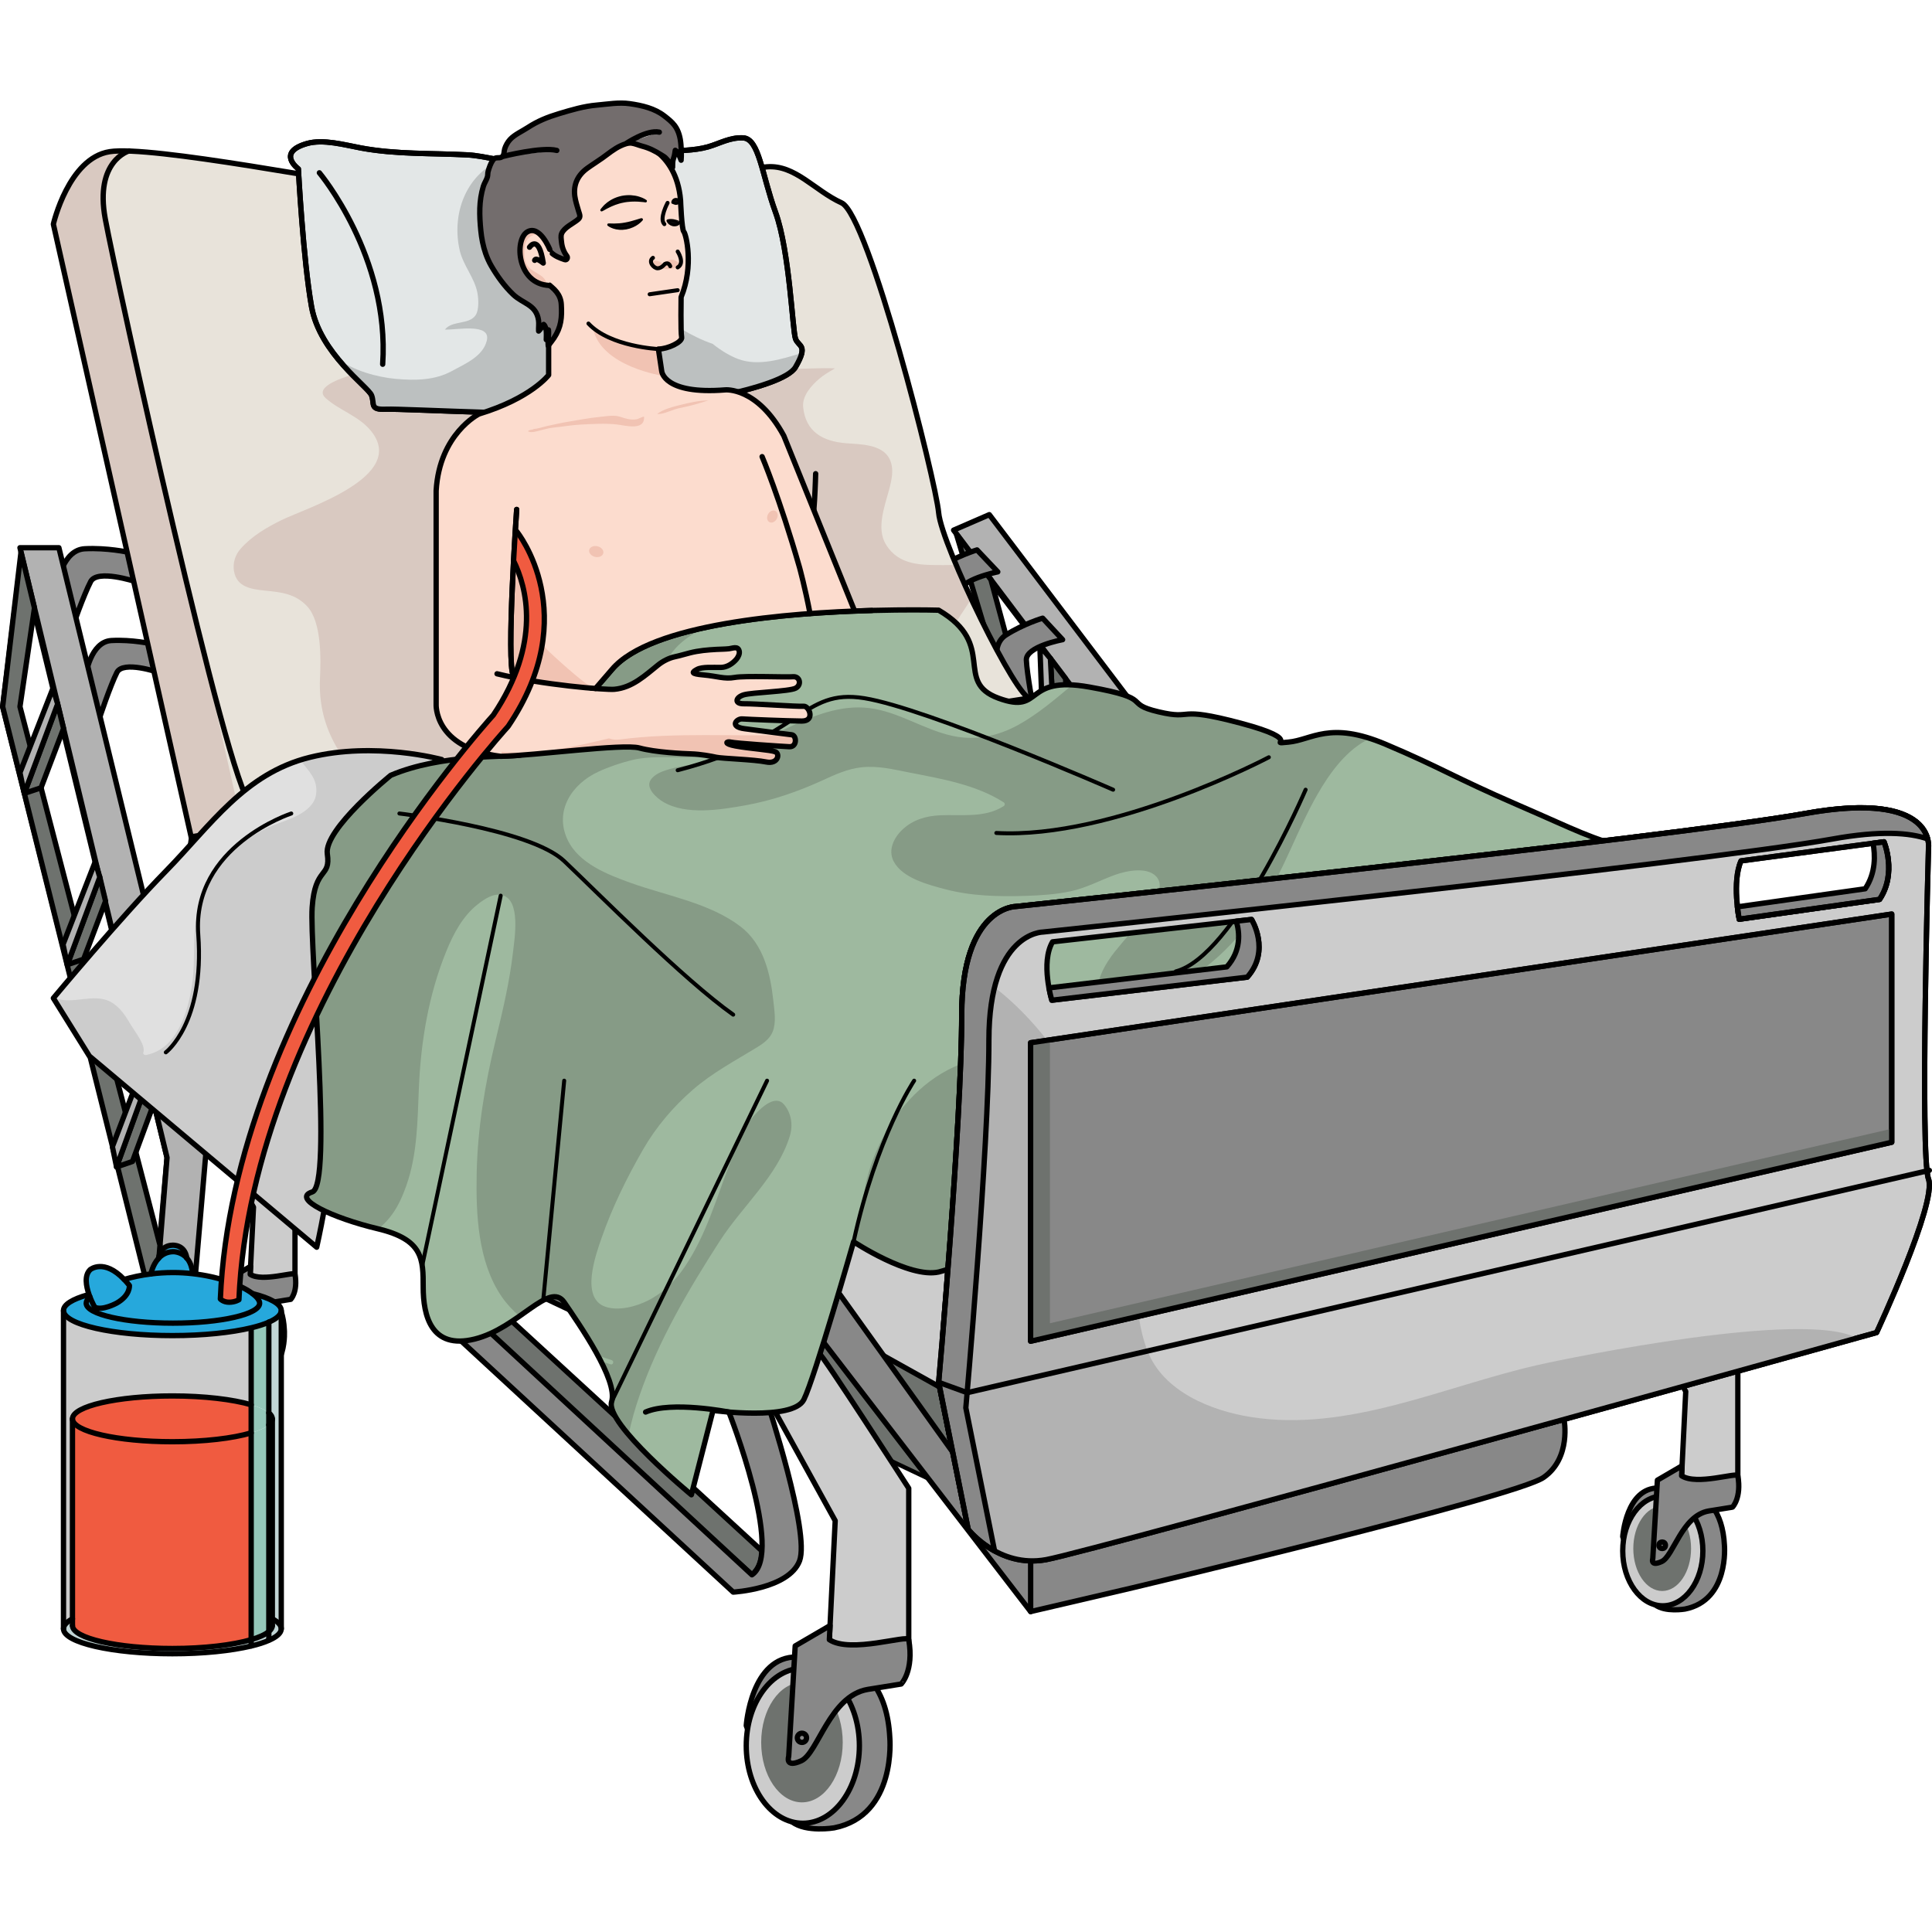 <?xml version="1.0" encoding="utf-8"?>
<!-- Created by: Science Figures, www.sciencefigures.org, Generator: Science Figures Editor -->
<!DOCTYPE svg PUBLIC "-//W3C//DTD SVG 1.1//EN" "http://www.w3.org/Graphics/SVG/1.1/DTD/svg11.dtd">
<svg version="1.1" id="Layer_1" xmlns="http://www.w3.org/2000/svg" xmlns:xlink="http://www.w3.org/1999/xlink" 
	 width="800px" height="800px" viewBox="0 0 363.49 325.693" enable-background="new 0 0 363.49 325.693"
	 xml:space="preserve">
<g>
	<polygon fill="#CCCCCC" stroke="#000000" stroke-linecap="round" stroke-linejoin="round" stroke-miterlimit="10" points="
		180.471,244.686 32.432,164.505 36.051,138.55 183.178,206.789 	"/>
	<g>
		<g>
			<g>
				<path fill="none" stroke="#000000" stroke-linecap="round" stroke-linejoin="round" stroke-miterlimit="10" d="M255.541,192.928
					c0,0-3.004-8.426,2.498-10.67c0,0,9.406-6.5,14.984,4.777c0,0,4.781,8.756-1.951,13.414c0,0-3.025,1.979-5.242,1.439
					S255.541,192.928,255.541,192.928z"/>
				
					<ellipse transform="matrix(-0.917 0.398 -0.398 -0.917 581.27 264.051)" fill="none" stroke="#000000" stroke-linecap="round" stroke-linejoin="round" stroke-miterlimit="10" cx="263.208" cy="192.402" rx="7.243" ry="9.925"/>
				
					<ellipse transform="matrix(-0.917 0.398 -0.398 -0.917 580.608 263.517)" fill="none" stroke="#000000" stroke-linecap="round" stroke-linejoin="round" stroke-miterlimit="10" cx="262.938" cy="192.056" rx="5.221" ry="7.675"/>
				<path fill="none" stroke="#000000" stroke-linecap="round" stroke-linejoin="round" stroke-miterlimit="10" d="M242.959,154.614
					l12.578,9.709l5.967,15.827c0,0,7.436,0.092,9.398-4.082l-8.383-19.306c0,0-17.303-11.553-17.268-11.188
					C245.289,145.938,240.105,148.53,242.959,154.614z"/>
				<path fill="none" stroke="#000000" stroke-linecap="round" stroke-linejoin="round" stroke-miterlimit="10" d="M270.24,174.543
					c-0.379-0.578-6.119,4.621-9.324,4.049l-0.639-1.691l-3.055,4.168l4.875,13.314c0,0,0.127,1.605,1.695-0.133
					c1.57-1.738,0.043-9.076,4.158-11.768l3.66-2.344C271.611,180.139,272.475,177.951,270.24,174.543z"/>
			</g>
			<polygon fill="none" stroke="#000000" stroke-linecap="round" stroke-linejoin="round" stroke-miterlimit="10" points="
				259.453,201.938 250.494,175.08 180.328,82.445 188.338,109.577 			"/>
			<polygon fill="#B2B2B2" stroke="#000000" stroke-linecap="round" stroke-linejoin="round" stroke-miterlimit="10" points="
				179.412,80.846 186.131,77.929 256.76,171.083 266.754,200.848 260.518,204.391 250.494,175.08 			"/>
			<polygon fill="#6E726E" stroke="#000000" stroke-linecap="round" stroke-linejoin="round" stroke-miterlimit="10" points="
				186.436,90.159 191.324,108.28 255.842,190.717 260.068,203.076 188.338,109.577 179.918,81.516 			"/>
			<polygon fill="#6E726E" stroke="#000000" stroke-linecap="round" stroke-linejoin="round" stroke-miterlimit="10" points="
				200.48,108.777 201.041,120.696 198.572,122.915 197.623,104.989 			"/>
			<polyline fill="#B2B2B2" stroke="#000000" stroke-linecap="round" stroke-linejoin="round" stroke-miterlimit="10" points="
				197.623,104.989 195.639,102.636 196.268,119.664 198.572,122.915 197.641,105.3 			"/>
			<polygon fill="#6E726E" stroke="#000000" stroke-linecap="round" stroke-linejoin="round" stroke-miterlimit="10" points="
				220.668,135.423 221.232,147.091 218.826,149.259 217.873,131.71 			"/>
			<polyline fill="#B2B2B2" stroke="#000000" stroke-linecap="round" stroke-linejoin="round" stroke-miterlimit="10" points="
				217.873,131.71 215.934,129.405 216.572,146.073 218.826,149.259 217.889,132.015 			"/>
			<polygon fill="#6E726E" stroke="#000000" stroke-linecap="round" stroke-linejoin="round" stroke-miterlimit="10" points="
				244.166,166.731 244.818,178.336 242.48,180.471 241.4,163.017 			"/>
			<polyline fill="#B2B2B2" stroke="#000000" stroke-linecap="round" stroke-linejoin="round" stroke-miterlimit="10" points="
				241.4,163.017 239.482,160.708 240.25,177.283 242.48,180.471 241.42,163.319 			"/>
		</g>
		<g>
			<path fill="#888888" stroke="#000000" stroke-linecap="round" stroke-linejoin="round" stroke-miterlimit="10" d="
				M199.92,101.451c0,0-6.928,1.273-6.82,3.834c0.111,2.563,1.305,9.111,1.486,9.585c0.18,0.475-6.326-6.199-6.326-6.199
				s-2.342-5.979,0.994-8.099c3.334-2.119,6.912-3.165,6.912-3.165L199.92,101.451z"/>
			<path fill="#888888" stroke="#000000" stroke-linecap="round" stroke-linejoin="round" stroke-miterlimit="10" d="
				M187.725,88.692c0,0-7.373,1.448-7.303,4.106c0.07,2.659,1.217,9.436,1.398,9.925s-6.596-6.321-6.596-6.321
				s-2.373-6.166,1.201-8.427c3.576-2.262,7.391-3.413,7.391-3.413L187.725,88.692z"/>
		</g>
	</g>
	<path fill="#E8E3DA" d="M193.877,112.463c-2.313,0.76-16.732-28.766-17.275-34.869s-13.193-56.018-18.262-58.324
		c-5.068-2.306-8.73-7.189-14.02-6.782c-5.291,0.407-49.201,7.407-64.885,5.128S28.35,8.419,20.619,9.64
		c-7.732,1.221-10.58,13.631-10.58,13.631L35.961,138.55C35.961,138.55,196.236,111.688,193.877,112.463z"/>
	<g>
		<path fill="#888888" stroke="#000000" stroke-linecap="round" stroke-linejoin="round" stroke-miterlimit="10" d="M29.822,107.609
			c0,0-6.664-2.287-7.824,0c-1.158,2.286-3.328,8.58-3.402,9.082c-0.076,0.502-2.477-8.505-2.477-8.505s0.891-6.359,4.836-6.572
			c3.945-0.212,7.576,0.63,7.576,0.63L29.822,107.609z"/>
		<path fill="#888888" stroke="#000000" stroke-linecap="round" stroke-linejoin="round" stroke-miterlimit="10" d="M25.445,90.51
			c0,0-7.137-2.352-8.379,0c-1.242,2.351-3.564,8.82-3.645,9.336c-0.082,0.517-2.65-8.743-2.65-8.743s0.953-6.537,5.178-6.756
			c4.225-0.218,8.113,0.647,8.113,0.647L25.445,90.51z"/>
	</g>
	<path fill="#6E726E" stroke="#000000" stroke-linecap="round" stroke-linejoin="round" stroke-miterlimit="10" d="M180.854,262.331
		c-0.012-0.061-80.48-37.995-80.48-37.995l1.832-23.855l74.572,41.566L180.854,262.331z"/>
	<g>
		<path fill="#D9C9C1" d="M193.877,112.463c-0.035,0.012-0.08-0.005-0.119-0.007C193.891,112.443,193.936,112.445,193.877,112.463z"
			/>
		<path fill="#D9C9C1" d="M10.039,23.271c0,0,2.848-12.411,10.58-13.631c0.596-0.094,1.377-0.135,2.283-0.138
			c-2.777,3.953-3.91,8.887-3.91,8.887l25.92,115.276c0,0,109.447-18.341,146.123-24.274c1.23,1.892,2.201,3.042,2.723,3.065
			c-5.285,0.532-157.797,26.093-157.797,26.093L10.039,23.271z"/>
	</g>
	<path fill="#E8E3DA" d="M178.676,114.71c0.379-6.716,2.488-11.597,5.916-17.073c3.842,7.799,7.877,14.762,9.166,14.819
		c-0.939,0.095-6.529,0.979-15.086,2.371C178.674,114.789,178.672,114.75,178.676,114.71z"/>
	<path fill="#D9C9C1" d="M60.204,108.706c0.17-3.567,0.327-10.625-2.431-13.548c-2.213-2.346-4.801-2.625-7.895-2.937
		c-2.529-0.256-5.328-0.617-5.848-3.642c-0.262-1.534,0.203-3.057,1.236-4.229c2.096-2.38,4.877-4.006,7.697-5.395
		c4.637-2.283,23.908-8.223,16.789-16.836c-2.289-2.77-5.834-3.769-8.455-6.089c-3.311-2.929,8.316-5.332,10.072-5.7
		c3.889-0.817,16.104-2.011,15.637-8.291c-0.316-4.251-3.973-6.576-6.033-9.981c-1.248-2.063-3.258-5.194-2.381-7.753
		c0.799-2.335,2.561-4.197,4.066-6.1c0.166-0.208,0.256-0.431,0.297-0.653c9.891,0.449,25.506-1.106,38.482-2.68
		c0.047,0.656,0.488,1.285,1.336,1.298c1.898,0.03,6.857-0.344,6.539,2.691c-0.215,2.056-1.033,4.006-1.395,6.036
		c-0.82,4.596-0.498,9.344,3.43,12.38c4.529,3.501,2.672,9.451,8.609,11.865c5.477,2.225,11.398,1.022,17.154,1.264
		c-0.096,0.052-0.191,0.104-0.271,0.152c-0.928,0.544-1.873,1.095-2.693,1.798c-1.469,1.261-3.252,3.198-3.039,5.337
		c0.463,4.63,3.676,6.437,8.023,6.794c2.625,0.215,6.863,0.14,8.242,2.98c0.91,1.876,0.375,4.01-0.139,5.923
		c-0.811,3.024-2.379,7.166-0.557,10.143c2.453,4.004,6.695,3.874,10.873,3.888c0.391,0.001,1.037-0.021,1.779-0.021
		c0.932,2.189,1.984,4.527,3.092,6.865c-0.553,0.874-1.135,1.729-1.697,2.582c-3.775,5.729-5.068,11.753-5.379,17.959
		c-24.934,4.067-70.834,11.716-103.303,17.139C64.843,125.235,59.737,118.626,60.204,108.706z"/>
	<path fill="none" stroke="#000000" stroke-linecap="round" stroke-linejoin="round" stroke-miterlimit="10" d="M24.281,9.497
		c0,0-6.51,1.819-4.477,12.782c2.035,10.962,22.975,106.723,27.357,110.113"/>
	<path fill="#888888" stroke="#000000" stroke-linecap="round" stroke-linejoin="round" stroke-miterlimit="10" d="M294.262,248.15
		c0,0,1.428,7.265-3.861,10.927s-77.313,20.752-77.313,20.752l-19.186,4.477v-9.531L294.262,248.15z"/>
	<polygon fill="#888888" stroke="#000000" stroke-linecap="round" stroke-linejoin="round" stroke-miterlimit="10" points="
		193.902,284.306 154.787,233.441 157.789,224.336 193.902,274.774 	"/>
	<path fill="#6E726E" stroke="#000000" stroke-linecap="round" stroke-linejoin="round" stroke-miterlimit="10" d="M143.348,272.892
		l-49.146-45.147l-5.832,2.238l53.102,47.405C141.471,277.388,143.393,275.966,143.348,272.892z"/>
	<g>
		<path fill="#888888" stroke="#000000" stroke-linecap="round" stroke-linejoin="round" stroke-miterlimit="10" d="
			M140.402,305.769c0,0,0.885-13.115,9.613-12.918c0,0,16.48-3.256,17.396,15.207c0,0,1.322,14.598-10.479,16.938
			c0,0-5.236,0.896-7.908-1.127C146.354,321.843,140.402,305.769,140.402,305.769z"/>
		
			<ellipse fill="#CCCCCC" stroke="#000000" stroke-linecap="round" stroke-linejoin="round" stroke-miterlimit="10" cx="151.044" cy="309.55" rx="10.642" ry="14.582"/>
		<ellipse fill="#6E726E" cx="150.882" cy="308.923" rx="7.671" ry="11.277"/>
		<path fill="#CCCCCC" stroke="#000000" stroke-linecap="round" stroke-linejoin="round" stroke-miterlimit="10" d="
			M145.865,246.766l11.271,20.448l-1.221,24.822c0,0,9.971,4.477,15.057,0V261.11c0,0-16.561-25.696-16.725-25.185
			C154.086,236.438,145.58,236.898,145.865,246.766z"/>
		<path fill="#888888" stroke="#000000" stroke-linecap="round" stroke-linejoin="round" stroke-miterlimit="10" d="
			M170.973,289.595c-0.174-1.002-10.951,2.645-14.936,0l0.129-2.652l-6.557,3.828l-1.221,20.797c0,0-0.771,2.238,2.361,0.814
			s5.369-12.207,12.49-13.428l6.309-1.018C169.549,297.937,171.99,295.495,170.973,289.595z"/>
		
			<circle fill="none" stroke="#000000" stroke-linecap="round" stroke-linejoin="round" stroke-miterlimit="10" cx="150.881" cy="308.058" r="0.865"/>
	</g>
	<g>
		<path fill="#888888" stroke="#000000" stroke-linecap="round" stroke-linejoin="round" stroke-miterlimit="10" d="
			M305.303,270.212c0,0,0.627-9.293,6.811-9.154c0,0,11.676-2.305,12.324,10.775c0,0,0.938,10.342-7.424,11.998
			c0,0-3.709,0.637-5.602-0.799S305.303,270.212,305.303,270.212z"/>
		
			<ellipse fill="#CCCCCC" stroke="#000000" stroke-linecap="round" stroke-linejoin="round" stroke-miterlimit="10" cx="312.842" cy="272.89" rx="7.539" ry="10.33"/>
		<ellipse fill="#6E726E" cx="312.727" cy="272.446" rx="5.434" ry="7.988"/>
		<path fill="#CCCCCC" stroke="#000000" stroke-linecap="round" stroke-linejoin="round" stroke-miterlimit="10" d="
			M309.174,228.412l7.984,14.486l-0.865,17.585c0,0,7.063,3.17,10.666,0v-21.909c0,0-11.73-18.203-11.848-17.84
			C314.996,221.098,308.971,221.422,309.174,228.412z"/>
		<path fill="#888888" stroke="#000000" stroke-linecap="round" stroke-linejoin="round" stroke-miterlimit="10" d="
			M326.959,258.753c-0.123-0.709-7.758,1.873-10.58,0l0.092-1.879l-4.645,2.711l-0.865,14.732c0,0-0.547,1.588,1.674,0.578
			c2.217-1.01,3.803-8.646,8.848-9.514l4.469-0.719C325.951,264.663,327.68,262.933,326.959,258.753z"/>
		
			<circle fill="none" stroke="#000000" stroke-linecap="round" stroke-linejoin="round" stroke-miterlimit="10" cx="312.727" cy="271.833" r="0.613"/>
	</g>
	<g>
		<path fill="#888888" stroke="#000000" stroke-linecap="round" stroke-linejoin="round" stroke-miterlimit="10" d="M38.248,229.984
			c0,0,0.5-7.402,5.426-7.291c0,0,9.301-1.838,9.818,8.582c0,0,0.746,8.238-5.914,9.559c0,0-2.955,0.506-4.463-0.637
			S38.248,229.984,38.248,229.984z"/>
		
			<ellipse fill="#CCCCCC" stroke="#000000" stroke-linecap="round" stroke-linejoin="round" stroke-miterlimit="10" cx="44.254" cy="232.117" rx="6.006" ry="8.23"/>
		<ellipse fill="#6E726E" cx="44.162" cy="231.764" rx="4.328" ry="6.363"/>
		<path fill="#CCCCCC" stroke="#000000" stroke-linecap="round" stroke-linejoin="round" stroke-miterlimit="10" d="M41.332,196.686
			l6.361,11.539l-0.689,14.01c0,0,5.625,2.525,8.496,0v-17.453c0,0-9.346-14.502-9.438-14.213S41.17,191.117,41.332,196.686z"/>
		<path fill="#888888" stroke="#000000" stroke-linecap="round" stroke-linejoin="round" stroke-miterlimit="10" d="M55.5,220.855
			c-0.096-0.564-6.18,1.494-8.428,0l0.072-1.496l-3.701,2.16l-0.688,11.736c0,0-0.436,1.264,1.332,0.459
			c1.768-0.803,3.031-6.889,7.049-7.578l3.561-0.574C54.697,225.563,56.074,224.186,55.5,220.855z"/>
		
			<circle fill="none" stroke="#000000" stroke-linecap="round" stroke-linejoin="round" stroke-miterlimit="10" cx="44.162" cy="231.275" r="0.488"/>
	</g>
	<g>
		<polygon fill="none" stroke="#000000" stroke-linecap="round" stroke-linejoin="round" stroke-miterlimit="10" points="
			28.943,227.102 31.426,198.9 3.959,85.982 0.5,114.059 		"/>
		<polygon fill="#B2B2B2" stroke="#000000" stroke-linecap="round" stroke-linejoin="round" stroke-miterlimit="10" points="
			3.756,84.151 11.08,84.151 38.764,197.727 36.076,229.012 28.943,229.777 31.426,198.9 		"/>
		<polygon fill="#6E726E" stroke="#000000" stroke-linecap="round" stroke-linejoin="round" stroke-miterlimit="10" points="
			6.488,95.49 3.756,114.059 30.102,215.371 29.055,228.391 0.5,114.059 3.951,84.966 		"/>
		<polygon fill="#6E726E" stroke="#000000" stroke-linecap="round" stroke-linejoin="round" stroke-miterlimit="10" points="
			11.957,118.162 7.723,129.318 4.574,130.37 10.844,113.548 		"/>
		<polyline fill="#B2B2B2" stroke="#000000" stroke-linecap="round" stroke-linejoin="round" stroke-miterlimit="10" points="
			10.844,113.548 9.961,110.6 3.756,126.469 4.574,130.37 10.736,113.841 		"/>
		<polygon fill="#6E726E" stroke="#000000" stroke-linecap="round" stroke-linejoin="round" stroke-miterlimit="10" points="
			19.859,150.644 15.732,161.569 12.66,162.599 18.775,146.126 		"/>
		<polyline fill="#B2B2B2" stroke="#000000" stroke-linecap="round" stroke-linejoin="round" stroke-miterlimit="10" points="
			18.775,146.126 17.914,143.237 11.863,158.78 12.66,162.599 18.67,146.411 		"/>
		<polygon fill="#6E726E" stroke="#000000" stroke-linecap="round" stroke-linejoin="round" stroke-miterlimit="10" points="
			28.943,188.719 24.922,199.623 21.928,200.65 27.889,184.211 		"/>
		<polyline fill="#B2B2B2" stroke="#000000" stroke-linecap="round" stroke-linejoin="round" stroke-miterlimit="10" points="
			27.889,184.211 27.047,181.328 21.148,196.84 21.928,200.65 27.783,184.496 		"/>
	</g>
	<path fill="none" stroke="#000000" stroke-linecap="round" stroke-linejoin="round" stroke-miterlimit="10" d="M193.877,112.463
		c-2.313,0.76-16.732-28.766-17.275-34.869s-13.193-56.018-18.262-58.324c-5.068-2.306-8.73-7.189-14.02-6.782
		c-5.291,0.407-49.201,7.407-64.885,5.128S28.35,8.419,20.619,9.64c-7.732,1.221-10.58,13.631-10.58,13.631L35.961,138.55
		C35.961,138.55,196.236,111.688,193.877,112.463z"/>
	<path fill="#E3E7E7" stroke="#000000" stroke-linecap="round" stroke-linejoin="round" stroke-miterlimit="10" d="M139.802,7.043
		c-2.479-0.118-4.341,1.036-6.589,1.686c-2.603,0.753-5.792,0.672-8.488,0.912c-5.56,0.495-11.135,0.796-16.715,0.94
		c-3.233,0.083-6.211,0.569-9.375,0.884c-3.476,0.346-7.183-1.041-10.677-1.223C81.267,9.896,74.514,10.17,67.896,8.94
		c-3.03-0.563-7.096-1.715-10.169-0.824c-5.801,1.682-1.595,4.765-1.595,4.765s0.904,17.07,2.482,25.919s10.667,15.037,11.295,16.68
		s-0.436,2.756,2.755,2.611s34.213,1.595,43.429,0.58s31.116-4.268,33.581-8.515s0.58-3.759,0-5.309s-1.116-16.515-3.749-23.752
		S142.838,7.188,139.802,7.043z"/>
	<path fill="#E3E7E7" stroke="#000000" stroke-linecap="round" stroke-linejoin="round" stroke-miterlimit="10" d="M60.088,13.611
		c0,0,13.256,15.773,11.91,36.021"/>
	<g>
		<path fill="#BCC0C0" d="M138.92,48.661c-1.498-0.55-3.258-1.586-4.845-2.872c-3.922-1.321-7.893-3.938-10.775-6.037
			c-2.999-2.183-5.863-5.518-6.835-9.164c-1.022-0.484-1.99-1.044-2.827-1.677c-1.981-1.5-2.274-4.255-3.208-6.473
			c-1.285-3.049-2.793-5.578-4.889-8.141c-1.188-1.453-2.316-2.521-3.497-3.214c-1.126,0.133-2.255,0.269-3.409,0.383
			c-1.456,0.145-2.952-0.02-4.457-0.267c-6.519,2.788-9.249,10.125-7.693,16.988c0.644,2.837,2.842,5.237,3.351,8.091
			c0.201,1.125,0.295,3.151-0.339,4.103c-1.25,1.878-4.403,0.952-5.789,2.724c2.109,0.114,8.71-1.325,7.879,2.082
			c-0.726,2.978-4.072,4.351-6.51,5.692c-3.269,1.799-6.958,1.83-10.623,1.503c-3.417-0.305-8.125-1.56-10.964-3.87
			c2.915,3.58,6.06,6.025,6.42,6.969c0.628,1.644-0.436,2.756,2.755,2.611s34.213,1.595,43.429,0.58s31.116-4.268,33.581-8.515
			c0.712-1.226,1.053-2.05,1.176-2.65C147,48.712,142.689,50.045,138.92,48.661z"/>
		<path fill="#A9AEAE" d="M62.994,47.887l0.151-0.129c-0.092,0.079-0.188,0.006-0.253,0C62.926,47.801,62.961,47.843,62.994,47.887z
			"/>
	</g>
	<path fill="none" stroke="#000000" stroke-linecap="round" stroke-linejoin="round" stroke-miterlimit="10" d="M139.802,7.043
		c-2.479-0.118-4.341,1.036-6.589,1.686c-2.603,0.753-5.792,0.672-8.488,0.912c-5.56,0.495-11.135,0.796-16.715,0.94
		c-3.233,0.083-6.211,0.569-9.375,0.884c-3.476,0.346-7.183-1.041-10.677-1.223C81.267,9.896,74.514,10.17,67.896,8.94
		c-3.03-0.563-7.096-1.715-10.169-0.824c-5.801,1.682-1.595,4.765-1.595,4.765s0.904,17.07,2.482,25.919s10.667,15.037,11.295,16.68
		s-0.436,2.756,2.755,2.611s34.213,1.595,43.429,0.58s31.116-4.268,33.581-8.515s0.58-3.759,0-5.309s-1.116-16.515-3.749-23.752
		S142.838,7.188,139.802,7.043z"/>
	<path fill="#888888" stroke="#000000" stroke-linecap="round" stroke-linejoin="round" stroke-miterlimit="10" d="M137.131,246.766
		c0,0,10.443,26.552,4.34,30.622l-49.1-45.448l-5.553,1.502l51.127,47.202c0,0,10.443-0.578,12.479-5.869
		c2.033-5.289-6.104-29.94-6.104-29.94l-7.189,0.988"/>
	<path fill="#E0E0E0" d="M83.111,124.001c0,0-12.557-3.453-24.828-0.411c-12.273,3.041-18.621,12.768-27.084,21.418
		c-8.465,8.648-21.16,23.889-21.16,23.889l6.771,10.888l42.773,35.969c0,0,2.793-12.307,2.773-18.455S52.982,134.386,83.111,124.001
		z"/>
	<path fill="#CCCCCC" d="M20.986,169.688c1.691,0.984,2.748,2.724,3.719,4.366c0.631,1.07,2.756,3.742,2.266,5.041
		c-0.121,0.314,0.225,0.555,0.5,0.502c5.959-1.156,7.988-8.345,8.711-13.569c0.607-4.381-0.055-8.904,0.982-13.234
		c0.828-3.467,2.223-6.994,4.629-9.684c2.227-2.486,5.082-4.549,8.064-6.047c2.064-1.037,4.369-1.557,6.393-2.682
		c1.492-0.828,2.977-2.025,3.219-3.832c0.389-2.913-1.438-4.368-2.959-6.447c0.58-0.183,1.164-0.362,1.773-0.513
		c12.271-3.042,24.828,0.411,24.828,0.411c-30.129,10.384-20.773,67.149-20.754,73.297s-2.773,18.455-2.773,18.455l-42.773-35.969
		l-6.771-10.888c0,0,0.041-0.051,0.107-0.129C13.555,170.339,17.639,167.739,20.986,169.688z"/>
	
		<path fill="none" stroke="#000000" stroke-width="0.75" stroke-linecap="round" stroke-linejoin="round" stroke-miterlimit="10" d="
		M54.799,134.155c0,0-18.717,6.104-17.496,22.787c1.221,16.683-6.104,22.149-6.104,22.149"/>
	<path fill="none" stroke="#000000" stroke-linecap="round" stroke-linejoin="round" stroke-miterlimit="10" d="M83.111,124.001
		c0,0-12.557-3.453-24.828-0.411c-12.273,3.041-18.621,12.768-27.084,21.418c-8.465,8.648-21.16,23.889-21.16,23.889l6.771,10.888
		l42.773,35.969c0,0,2.793-12.307,2.773-18.455S52.982,134.386,83.111,124.001z"/>
	<path fill="none" stroke="#000000" stroke-linecap="round" stroke-linejoin="round" stroke-miterlimit="10" d="M152.117,80.961
		c1.492,2.576,6.115,17.451,5.229,19.237"/>
	<path fill="none" stroke="#000000" stroke-linecap="round" stroke-linejoin="round" stroke-miterlimit="10" d="M145.957,71.275
		c2.854,4.352,5.86,8.548,6.476,10.309c0.799-1.745,1.024-11.359,1.024-11.359"/>
	<g>
		<g>
			<path fill="#9EB99F" d="M176.602,95.905c0,0-50.729-1.49-61.443,11.124c-10.715,12.613-14.992,15.732-17.33,16.14
				c-2.338,0.406-16.553,0.406-24.311,3.798c0,0-12.613,10.173-11.936,14.785s-2.307,2.305-2.848,10.037
				c-0.543,7.73,3.934,52.354,0,53.575c-3.936,1.221,3.797,4.883,12.342,6.918s8.545,5.697,8.545,10.986
				c0,5.291,1.459,11.801,9.682,9.766c8.223-2.033,14.074-10.986,16.846-6.916c2.77,4.068,10.188,14.648,8.92,18.717
				c-1.268,4.07,15.01,17.497,15.01,17.497l4.068-15.868c0,0,15.057,2.033,17.09-2.035c2.035-4.068,9.359-29.705,9.359-29.705
				s10.445,6.918,16.006,5.697s147.979-51.679,147.979-51.679s-5.695-24.006-16.275-27.262s-10.58-3.662-22.787-8.953
				c-12.207-5.29-14.242-6.917-24.822-11.393c-10.578-4.476-13.834-0.813-18.311-0.406c-4.477,0.406,3.662-0.205-8.951-3.562
				c-12.615-3.356-8.545-0.508-15.463-2.136s-0.406-2.419-13.021-4.668c-12.613-2.249-8.545,5.232-17.09,2.102
				C179.314,109.333,187.725,102.416,176.602,95.905z"/>
			<path fill="#869B86" d="M142.15,190.678c-2.268,2.459-3.527,5.914-4.711,8.979c-2.598,6.725-4.574,13.857-8.672,19.879
				c-1.758,2.58-4.014,4.814-6.814,6.232c-2.258,1.145-5.588,2.043-8.076,1.18c-4.771-1.658-1.738-9.932-0.678-12.977
				c1.994-5.727,4.74-11.307,7.766-16.561c2.467-4.283,5.691-8.084,9.424-11.316c3.611-3.127,7.775-5.352,11.832-7.822
				c1.275-0.775,2.578-1.637,3.154-3.072c0.699-1.742,0.318-3.96,0.127-5.761c-0.551-5.184-1.857-10.738-6.225-14.053
				c-5.836-4.432-13.828-5.738-20.594-8.168c-4.359-1.568-9.853-3.68-11.935-8.193c-2.484-5.389,0.841-10.432,5.817-12.728
				c2.049-0.945,4.222-1.676,6.358-2.199c3.158-0.773,6.689-0.49,10.04-0.49c2.774,0,5.902,0.125,7.417-2.505
				c0.224-0.389,0.382-0.797,0.499-1.216c-2.443-0.435-4.9-1.031-7.093-2.204c-6.277-3.356-7.078-10.807-1.752-15.545
				c1.303-1.158,2.827-2.118,4.479-2.936c-7.689,1.667-14.229,4.146-17.357,7.828c-10.715,12.613-14.992,15.732-17.33,16.14
				c-2.338,0.406-15.593-0.021-24.311,3.798c0,0-12.613,10.173-11.936,14.785s-2.307,2.305-2.848,10.037
				c-0.543,7.73,3.934,52.354,0,53.575c-3.936,1.221,3.797,4.883,12.342,6.918c0.039,0.01,0.076,0.02,0.115,0.029
				c0.264-0.232,0.527-0.465,0.787-0.703c2.271-2.111,3.436-4.545,4.463-7.426c2.092-5.867,2.113-12.271,2.371-18.42
				c0.365-8.74,1.846-17.567,5.162-25.702c1.326-3.25,3.084-6.611,5.9-8.813c1.252-0.98,2.998-2.201,4.686-1.719
				c3.441,0.982,2.254,8.104,1.988,10.473c-0.643,5.711-1.979,11.337-3.328,16.913c-1.975,8.16-3.367,16.51-3.535,24.916
				c-0.152,7.662,0.211,16.662,4.697,23.211c0.949,1.387,2.09,2.598,3.354,3.684c3.852-2.701,6.713-5.104,8.412-2.607
				c1.467,2.154,4.236,6.133,6.328,10.006c0.488,0.166,0.973,0.33,1.449,0.492c0.389,0.129,0.777,0.258,1.166,0.385
				c0.496,0.162,0.283,0.949-0.215,0.785c-0.613-0.201-1.23-0.406-1.85-0.613c1.559,3.061,2.576,5.943,2.041,7.662
				c-0.414,1.334,1.057,3.67,3.217,6.21c0.488-2.548,1.236-5.062,2.064-7.46c3.563-10.297,9.213-19.893,15.09-29.016
				c4.189-6.504,10.865-12.209,13.166-19.742c0.615-2.016,0.307-4.246-1.07-5.902C145.904,186.969,143.291,189.439,142.15,190.678z"
				/>
			<path fill="#869B86" d="M247.844,130.606c-3.762,6.578-6.139,13.83-10.188,20.258c-4.691,7.443-11.086,13.797-19.359,17.113
				c-2.482,0.998-8.732,3.909-11.02,1.135c-2.066-2.51,0.924-7.037,2.506-9.014c2.002-2.5,4.229-4.828,6.068-7.455
				c1-1.428,3.18-4.326,2.006-6.209c-1.549-2.488-6.016-1.492-8.174-0.699c-2.713,0.996-5.344,2.426-8.184,3.039
				c-2.75,0.596-5.646,0.791-8.457,0.879c-5.076,0.16-10.283,0.051-15.219-1.254c-3.158-0.836-8.08-2.086-9.711-5.283
				c-1.074-2.105,0.078-4.438,1.684-5.943c1.977-1.852,4.436-2.564,7.098-2.682c4-0.176,8.396,0.549,11.945-1.73
				c0.262-0.168,0.264-0.533,0-0.703c-5.223-3.353-11.822-4.443-17.809-5.624c-3.008-0.594-5.912-1.307-9-0.965
				c-2.543,0.282-4.912,1.36-7.213,2.417c-4.682,2.15-9.514,3.826-14.594,4.732c-4.641,0.83-11.123,1.904-15.441-0.641
				c-1.141-0.672-3.383-2.557-2.377-4.118c0.768-1.19,2.355-1.709,3.648-2.08c2.869-0.823,5.92-0.969,8.76-1.861
				c4.689-1.476,8.969-3.758,13.387-5.873c4.74-2.27,9.936-4.383,15.309-3.731c5.605,0.68,10.316,4.1,15.785,5.258
				c4.295,0.91,8.496,0.015,12.313-2.101c3.648-2.021,6.875-4.788,10.127-7.506c0.936,0.054,1.996,0.179,3.215,0.396
				c12.615,2.249,6.104,3.04,13.021,4.668s2.848-1.221,15.463,2.136c12.613,3.356,4.475,3.968,8.951,3.562
				c4.033-0.367,7.076-3.372,15.375-0.693C253.4,122.036,250.16,126.554,247.844,130.606z"/>
			<path fill="#869B86" d="M162.265,207.952c1.107-13.457,11.673-27.862,25.735-28.06c5.578-0.078,11.066,0.996,16.566,1.785
				c5.094,0.73,10.086,0.955,15.221,0.473c11.035-1.039,22.125-4.002,31.949-9.203c10.053-5.323,18.166-13.651,26.992-20.673
				c4.496-3.574,8.857-6.471,14.275-8.443c3.463-1.26,7.184-2.219,10.51-3.869c1.346,0.443,2.896,0.936,4.791,1.518
				c10.58,3.256,16.275,27.262,16.275,27.262s-142.418,50.458-147.979,51.679c-5.221,1.146-14.742-4.879-15.891-5.621
				C160.609,212.336,162.063,210.392,162.265,207.952z"/>
			
				<line fill="none" stroke="#000000" stroke-width="0.75" stroke-linecap="round" stroke-linejoin="round" stroke-miterlimit="10" x1="94.201" y1="149.618" x2="79.436" y2="219.225"/>
			
				<line fill="none" stroke="#000000" stroke-width="0.75" stroke-linecap="round" stroke-linejoin="round" stroke-miterlimit="10" x1="106.148" y1="184.422" x2="102.205" y2="225.738"/>
			
				<path fill="none" stroke="#000000" stroke-width="0.75" stroke-linecap="round" stroke-linejoin="round" stroke-miterlimit="10" d="
				M75.145,134.155c0,0,24.57,2.848,31.004,8.951c6.432,6.104,22.574,22.381,31.797,28.892"/>
			
				<path fill="none" stroke="#000000" stroke-width="0.75" stroke-linecap="round" stroke-linejoin="round" stroke-miterlimit="10" d="
				M209.426,129.679c0,0-34.994-15.306-46.795-17.216c-11.801-1.909-11.664,7.444-35.129,13.551"/>
			
				<path fill="none" stroke="#000000" stroke-width="0.75" stroke-linecap="round" stroke-linejoin="round" stroke-miterlimit="10" d="
				M238.723,123.575c0,0-29.297,15.463-51.271,14.243"/>
			
				<path fill="none" stroke="#000000" stroke-width="0.75" stroke-linecap="round" stroke-linejoin="round" stroke-miterlimit="10" d="
				M245.641,129.679c0,0-13.428,31.332-24.414,34.179"/>
			
				<path fill="none" stroke="#000000" stroke-width="0.75" stroke-linecap="round" stroke-linejoin="round" stroke-miterlimit="10" d="
				M171.99,184.422c0,0-7.078,10.499-11.395,30.301"/>
			
				<line fill="none" stroke="#000000" stroke-width="0.75" stroke-linecap="round" stroke-linejoin="round" stroke-miterlimit="10" x1="144.32" y1="184.422" x2="115.068" y2="244.834"/>
		</g>
		<path fill="none" stroke="#000000" stroke-linecap="round" stroke-linejoin="round" stroke-miterlimit="10" d="M137.131,246.766
			c0,0-10.799-2.121-15.666,0"/>
	</g>
	<path fill="none" stroke="#000000" stroke-linecap="round" stroke-linejoin="round" stroke-miterlimit="10" d="M176.602,95.905
		c0,0-50.729-1.49-61.443,11.124c-10.715,12.613-14.992,15.732-17.33,16.14c-2.338,0.406-14.795-0.254-24.311,3.798
		c0,0-12.613,10.173-11.936,14.785s-2.307,2.305-2.848,10.037c-0.543,7.73,3.934,52.354,0,53.575
		c-3.936,1.221,3.797,4.883,12.342,6.918s8.545,5.697,8.545,10.986c0,5.291,1.459,11.801,9.682,9.766
		c8.223-2.033,14.074-10.986,16.846-6.916c2.77,4.068,10.188,14.648,8.92,18.717c-1.268,4.07,15.01,17.497,15.01,17.497
		l4.068-15.868c0,0,15.057,2.033,17.09-2.035c2.035-4.068,9.359-29.705,9.359-29.705s10.445,6.918,16.006,5.697
		s147.979-51.679,147.979-51.679s-5.695-24.006-16.275-27.262s-10.58-3.662-22.787-8.953c-12.207-5.29-14.242-6.917-24.822-11.393
		c-10.578-4.476-13.834-0.813-18.311-0.406c-4.477,0.406,3.662-0.205-8.951-3.562c-12.615-3.356-8.545-0.508-15.463-2.136
		s-0.406-2.419-13.021-4.668c-12.613-2.249-8.545,5.232-17.09,2.102C179.314,109.333,187.725,102.416,176.602,95.905z"/>
	<path fill="#CCCCCC" stroke="#000000" stroke-linecap="round" stroke-linejoin="round" stroke-miterlimit="10" d="M176.602,241.172
		l5.561,27.671c0,0,5.697,7.324,14.648,5.695c8.953-1.627,156.254-42.726,156.254-42.726s11.395-24.414,9.766-28.891
		c-1.627-4.475,0-62.257,0-62.257s1.629-10.986-23.193-6.51c-24.822,4.475-148.506,17.496-148.506,17.496s-10.189,0-10.189,20.347
		C180.941,192.344,176.602,241.172,176.602,241.172z M327.564,143.069l26.891-3.588c0,0,2.486,5.893-0.832,10.834l-26.41,3.734
		C327.213,154.05,325.822,146.964,327.564,143.069z M198.031,158.298l37.436-4.205c0,0,3.662,5.834-0.813,10.852l-36.758,4.34
		C197.896,169.284,195.727,162.231,198.031,158.298z"/>
	<path fill="#B2B2B2" d="M181.727,163.306c2.992,1.705,5.82,3.723,8.428,6.098c10.131,9.235,16.896,22.183,20.336,35.362
		c1.535,5.879,2.598,11.896,3.105,17.953c0.359,4.277,0.73,8.531,2.307,12.564c2.982,7.629,11.918,11.221,19.424,12.416
		c18.375,2.927,36.455-5.809,53.977-9.781c6.527-1.48,50.336-10.432,60.027-5.064c-22.967,6.402-144.416,40.212-152.52,41.685
		c-8.951,1.629-14.648-5.695-14.648-5.695l-5.561-27.671c0,0,4.34-48.828,4.34-69.174
		C180.941,168.544,181.24,165.687,181.727,163.306z"/>
	<path fill="#888888" stroke="#000000" stroke-linecap="round" stroke-linejoin="round" stroke-miterlimit="10" d="M180.941,171.998
		c0-20.347,10.189-20.347,10.189-20.347s123.684-13.021,148.506-17.496c18.455-3.328,22.285,1.889,23.039,4.785
		c-3.381-1.189-8.898-1.611-17.926,0.018c-24.822,4.475-148.508,17.496-148.508,17.496s-10.188,0-10.188,20.347
		c0,20.346-4.34,69.174-4.34,69.174l5.408,26.917c-3.162-1.738-4.961-4.049-4.961-4.049l-5.561-27.671
		C176.602,241.172,180.941,192.344,180.941,171.998z"/>
	<polyline fill="none" stroke="#000000" stroke-linecap="round" stroke-linejoin="round" stroke-miterlimit="10" points="
		362.99,201.295 181.963,243.121 176.602,241.172 	"/>
	<polygon fill="#888888" stroke="#000000" stroke-linecap="round" stroke-linejoin="round" stroke-miterlimit="10" points="
		355.914,153.075 355.914,196.006 193.902,233.441 193.902,177.287 	"/>
	<polygon fill="#6E726E" points="197.535,176.744 197.535,230.059 355.914,193.461 355.914,196.006 193.902,233.441 
		193.902,177.287 	"/>
	<path fill="#888888" stroke="#000000" stroke-linecap="round" stroke-linejoin="round" stroke-miterlimit="10" d="M230.816,163.011
		c2.736-3.066,2.43-6.438,1.781-8.594l2.869-0.324c0,0,3.662,5.834-0.813,10.852l-36.758,4.34c0,0-0.289-0.941-0.543-2.322
		L230.816,163.011z"/>
	<path fill="#888888" stroke="#000000" stroke-linecap="round" stroke-linejoin="round" stroke-miterlimit="10" d="M350.922,148.319
		c2.027-3.021,1.887-6.395,1.473-8.563l2.061-0.275c0,0,2.486,5.893-0.832,10.834l-26.41,3.734c0,0-0.184-0.947-0.334-2.332
		L350.922,148.319z"/>
	<polygon fill="none" stroke="#000000" stroke-linecap="round" stroke-linejoin="round" stroke-miterlimit="10" points="
		355.914,153.075 355.914,196.006 193.902,233.441 193.902,177.287 	"/>
	<path fill="none" stroke="#000000" stroke-linecap="round" stroke-linejoin="round" stroke-miterlimit="10" d="M176.602,241.172
		l5.561,27.671c0,0,5.697,7.324,14.648,5.695c8.953-1.627,156.254-42.726,156.254-42.726s11.395-24.414,9.766-28.891
		c-1.627-4.475,0-62.257,0-62.257s1.629-10.986-23.193-6.51c-24.822,4.475-148.506,17.496-148.506,17.496s-10.189,0-10.189,20.347
		C180.941,192.344,176.602,241.172,176.602,241.172z M327.564,143.069l26.891-3.588c0,0,2.486,5.893-0.832,10.834l-26.41,3.734
		C327.213,154.05,325.822,146.964,327.564,143.069z"/>
	<g>
		<path fill="#FCDCCE" d="M160.706,96.076l-3.936-9.965l0,0l-1.621-4.011l-5.442-14.03l-3.75-7.464
			c-4.552-7.464-10.284-6.097-10.284-6.097c-2.156,0.449-5.174-0.055-6.292-0.273l-3.311-1.229l-1.572-2.064l-0.625-4.171
			c1.744,0,4.578-1.322,4.373-2.238c-0.203-0.916-0.102-7.528-0.102-7.528c2.441-5.9,0.916-11.902,0.51-12.309
			c-0.408-0.407-0.611-5.9-0.611-5.9c-0.813-9.766-8.545-11.19-8.545-11.19l-3.662-2.441c0,0-10.512,2.848-10.783,3.052
			s-1.424,4.883-1.424,4.883s-0.881,4.748-0.611,5.019c0.271,0.271-4.271,5.222-4.949,5.357c-0.678,0.135-3.799,4.612-3.865,5.358
			c-0.068,0.746,1.83,4.815,1.898,5.086c0.066,0.271,5.492,1.899,5.492,1.899l1.623-0.136l0.006,15.701
			c-0.46,0.597-3.516,4.249-11.275,7.012c0,0-7.202,2.4-9.166,10.549c0,0-0.723,3.763-0.723,10.275v19.94l-0.069,0.042l0.069,9.935
			c-0.51,8.079,1.977,9.639,1.977,9.639c3.39,4.562,12.241,4.531,12.241,4.531l8.066-5.169c0,0,4.231-4.001,4.539-4.231
			c0.262-0.197,1.976-2.917,2.476-3.715c0.419,0.278,0.681,0.452,0.681,0.452s3.639-5.341,7.828-7.197c0,0,9.503-4.752,19.331-5.461
			c0,0,15.715-1.701,20.35-1.866S160.706,96.076,160.706,96.076z"/>
		<path fill="#F1C3B3" d="M97.208,78.465c0,0,2.022,21.92,6.085,25.229c0,0,6.644,6.239,8.456,6.925l-13.632-1.769
			c0,0-2.05,1.211-2.013-4.411c0,0,0.138-15.09,0.632-22.314C96.867,80.209,97.023,78.847,97.208,78.465z"/>
		<path fill="#F1C3B3" d="M111.544,42.76c0,0,5.201,3.39,12.329,4.011c0,0,0.065,4.093,0.992,5.064
			C124.865,51.835,112.936,50.131,111.544,42.76z"/>
		<path fill="#FCDCCE" d="M97.06,111.104c9.289,0.532,16.892-0.231,18.51-0.37c3.384-0.289,5.86-2.662,8.262-4.588
			c0.864-0.694,2.018-1.293,3.107-1.529c0.972-0.208,1.884-0.489,2.857-0.738c1.63-0.418,3.312-0.561,4.985-0.654
			c0.781-0.042,1.572-0.039,2.351-0.12c0.692-0.075,1.673-0.567,1.938,0.404c0.144,0.513-0.189,1.178-0.515,1.559
			c-0.729,0.849-1.768,1.527-2.918,1.55c-1.342,0.024-3.517-0.161-4.486,0.372c-0.908,0.5-1.354,0.822,1.227,1.043
			c2.579,0.225,3.9,0.82,5.853,0.468c1.952-0.354,9.656-0.014,10.966-0.131c1.308-0.117,1.679,1.537,0.488,2.155
			c-1.191,0.622-8.203,0.787-9.743,1.246c-1.538,0.459-1.86,1.715,0.034,1.683c1.896-0.031,10.143,0.563,11.202,0.467
			c1.058-0.099,2.259,2.803-0.329,2.786c-2.592-0.015-10.193-0.321-11.208-0.399c-1.012-0.079-2.496,1.46,0.436,1.842
			c3.161,0.413,7.92,1.034,8.868,1.137c0.945,0.102,1.068,2.322-0.435,2.25c-1.501-0.071-10.171-0.651-10.996-0.862
			c-0.825-0.212-1.464,0.29,0.852,0.72c2.723,0.506,6.604,0.727,7.512,1.101c0.905,0.369,0.512,2.371-1.734,1.908
			c-2.245-0.461-8.27-0.633-9.377-0.882c-0.989-0.221-3.055-0.587-4.671-0.637c-1.613-0.053-6.741-0.275-9.811-1.114
			c-3.067-0.838-19.574,1.427-26.083,1.575"/>
		<path fill="#F1C3B3" d="M148.966,119.349c-10.78,0.368-21.655-0.519-32.416,0.884c-0.768,0.1-1.415,0.004-1.967-0.213
			c-6.55,1.561-13.063,3.149-19.949,2.546c-0.08-0.007-0.151-0.028-0.229-0.038l-0.203,0.871c6.509-0.148,23.016-2.413,26.083-1.575
			c3.069,0.839,8.197,1.062,9.811,1.114c1.616,0.05,3.682,0.417,4.671,0.637c1.107,0.249,7.132,0.421,9.377,0.882
			c2.246,0.463,2.64-1.539,1.734-1.908c-0.907-0.374-4.789-0.595-7.512-1.101c-2.315-0.431-1.677-0.933-0.852-0.72
			c0.825,0.211,9.495,0.792,10.996,0.862C150,121.662,149.889,119.486,148.966,119.349z"/>
		<path fill="#F1C3B3" d="M124.635,30.836c0.082,0.201,0.625-0.611,0.855-0.681c1.053-0.321,1.223-0.31,2.311,0.471
			c0.105,0.076,0.209,0.089,0.301,0.063c-0.75,1.558-5.266,1.313-5.223-0.534C123.473,30.167,124.369,30.176,124.635,30.836z"/>
		
			<path fill="none" stroke="#000000" stroke-width="0.75" stroke-linecap="round" stroke-linejoin="round" stroke-miterlimit="10" d="
			M125.602,19.271c0,0-1.627,2.984-0.609,4.001"/>
		
			<path fill="none" stroke="#000000" stroke-width="0.75" stroke-linecap="round" stroke-linejoin="round" stroke-miterlimit="10" d="
			M127.502,28.426c0,0,1.424,2.17,0,2.984"/>
		
			<path fill="#110707" stroke="#000000" stroke-width="0.5" stroke-linecap="round" stroke-linejoin="round" stroke-miterlimit="10" d="
			M121.465,18.931c0,0-0.465-0.354-1.297-0.597c-0.412-0.133-0.912-0.222-1.457-0.258c-0.271-0.003-0.555-0.03-0.84,0.007
			c-0.289,0.015-0.576,0.06-0.865,0.115c-0.289,0.047-0.563,0.154-0.84,0.232c-0.277,0.078-0.525,0.225-0.775,0.33
			c-0.25,0.111-0.463,0.271-0.676,0.399c-0.217,0.121-0.387,0.289-0.555,0.424c-0.162,0.142-0.318,0.259-0.43,0.397
			c-0.115,0.131-0.215,0.247-0.297,0.341c-0.158,0.192-0.242,0.305-0.242,0.305s0.127-0.066,0.348-0.181
			c0.105-0.06,0.232-0.133,0.381-0.218c0.139-0.092,0.322-0.158,0.5-0.255c0.186-0.086,0.371-0.201,0.59-0.282
			c0.217-0.083,0.434-0.19,0.668-0.273c0.238-0.076,0.477-0.169,0.727-0.238c0.254-0.062,0.504-0.151,0.766-0.184
			c0.514-0.124,1.041-0.165,1.539-0.204c0.498-0.022,0.969-0.024,1.377,0.001C120.902,18.834,121.465,18.931,121.465,18.931z"/>
		
			<path fill="#110707" stroke="#000000" stroke-width="0.5" stroke-linecap="round" stroke-linejoin="round" stroke-miterlimit="10" d="
			M127.818,19.203c0,0,0.018-0.165-0.084-0.317c-0.092-0.158-0.307-0.297-0.547-0.296l-0.178,0.021
			c-0.057,0.002-0.105,0.047-0.156,0.069c-0.096,0.055-0.176,0.12-0.217,0.209c-0.092,0.161-0.086,0.313-0.086,0.313
			s0.156,0.071,0.287,0.109c0.064,0.015,0.131,0.051,0.188,0.064c0.059,0.012,0.107,0.021,0.158,0.027
			c0.051-0.021,0.102,0,0.162-0.033c0.057-0.009,0.125-0.04,0.191-0.063C127.705,19.245,127.818,19.203,127.818,19.203z"/>
		
			<path fill="none" stroke="#000000" stroke-width="0.75" stroke-linecap="round" stroke-linejoin="round" stroke-miterlimit="10" d="
			M127.502,35.698c0,0,0.23-0.04-5.275,0.766"/>
		
			<path fill="none" stroke="#000000" stroke-width="0.75" stroke-linecap="round" stroke-linejoin="round" stroke-miterlimit="10" d="
			M123.873,46.771c0,0-9.092-0.423-13.162-4.797"/>
		
			<path fill="none" stroke="#000000" stroke-width="0.75" stroke-linecap="round" stroke-linejoin="round" stroke-miterlimit="10" d="
			M126.1,31.19c0,0-0.262-0.85-1.014-0.425c0,0-0.609,0.814-1.355,0.814s-1.832-1.288-0.883-1.967"/>
		<path fill="none" stroke="#000000" stroke-linecap="round" stroke-linejoin="round" stroke-miterlimit="10" d="M93.51,107.87
			c8.461,2.096,20.441,3.057,22.06,2.919c3.384-0.289,5.86-2.662,8.262-4.588c0.864-0.694,2.018-1.293,3.107-1.529
			c0.972-0.208,1.884-0.489,2.857-0.738c1.63-0.418,3.312-0.561,4.985-0.654c0.781-0.042,1.572-0.039,2.351-0.12
			c0.692-0.075,1.673-0.567,1.938,0.404c0.144,0.513-0.189,1.178-0.515,1.559c-0.729,0.849-1.768,1.527-2.918,1.55
			c-1.342,0.024-3.517-0.161-4.486,0.372c-0.908,0.5-1.354,0.822,1.227,1.043c2.579,0.225,3.9,0.82,5.853,0.468
			c1.952-0.354,9.656-0.014,10.966-0.131c1.308-0.117,1.679,1.537,0.488,2.155c-1.191,0.622-8.203,0.787-9.743,1.246
			c-1.538,0.459-1.86,1.715,0.034,1.683c1.896-0.031,10.143,0.563,11.202,0.467c1.058-0.099,2.259,2.803-0.329,2.786
			c-2.592-0.015-10.193-0.321-11.208-0.399c-1.012-0.079-2.496,1.46,0.436,1.842c3.161,0.413,7.92,1.034,8.868,1.137
			c0.945,0.102,1.068,2.322-0.435,2.25c-1.501-0.071-10.171-0.651-10.996-0.862c-0.825-0.212-1.464,0.29,0.852,0.72
			c2.723,0.506,6.604,0.727,7.512,1.101c0.905,0.369,0.512,2.371-1.734,1.908c-2.245-0.461-8.27-0.633-9.377-0.882
			c-0.989-0.221-3.055-0.587-4.671-0.637c-1.613-0.053-6.741-0.275-9.811-1.114c-3.067-0.838-19.574,1.427-26.083,1.575
			c-12.669-1.586-12.143-9.851-12.143-9.851V73.409c0.629-10.72,8.05-14.417,8.05-14.417c9.822-2.968,13.114-7.338,13.114-7.338
			l-0.006-15.972l-1.623,0.136c0,0-5.426-1.628-5.492-1.899c-0.068-0.271-1.967-4.341-1.898-5.086
			c0.066-0.746,3.188-5.223,3.865-5.358c0.678-0.136,5.221-5.086,4.949-5.357c-0.27-0.271,0.611-5.019,0.611-5.019
			s1.152-4.679,1.424-4.883s10.783-3.052,10.783-3.052l3.662,2.441c0,0,7.732,1.424,8.545,11.19c0,0,0.203,5.494,0.611,5.9
			c0.406,0.407,1.932,6.409-0.51,12.309c0,0-0.102,6.612,0.102,7.528c0.205,0.916-2.629,2.238-4.373,2.238l0.625,4.171
			c0,0,0.367,4.443,11.966,3.512c0,0,5.992-0.586,11.003,8.636l13.239,32.761"/>
		<path fill="#736D6D" stroke="#000000" stroke-linecap="round" stroke-linejoin="round" stroke-miterlimit="10" d="M120.799,8.596
			c1.396,0.37,2.394,0.89,3.61,1.644c0.381,0.236,0.691,0.391,0.982,0.746c0.379,0.463,1.014,1.002,1.151,1.602
			c0.024-0.583-0.039-1.094,0.168-1.65c0.196-0.53,0.252-1.003,0.335-1.558c0.658,0.37,0.807,1.231,1.101,1.863
			c0.082-0.954,0.036-1.986-0.037-2.939c-0.096-1.263-0.412-2.59-1.19-3.608c-0.534-0.698-1.228-1.237-1.917-1.775
			c-1.854-1.447-4.24-1.988-6.522-2.313c-2.047-0.292-4.145,0.087-6.184,0.264c-2.438,0.212-4.747,0.9-7.084,1.602
			c-2.183,0.656-4.043,1.4-5.951,2.647c-1.039,0.679-2.445,1.299-3.294,2.215c-0.447,0.484-0.835,1.163-1.019,1.79
			c-0.134,0.455-0.055,1.208-0.515,1.497c-0.595,0.375-1.187-0.128-1.693,0.592c-0.422,0.598-0.707,1.435-0.903,2.132
			c-0.098,0.347-0.044,0.689-0.129,1.011c-0.159,0.598-0.579,1.17-0.766,1.778c-0.853,2.778-0.762,5.481-0.483,8.332
			c0.143,1.462,0.426,2.927,0.907,4.313c0.289,0.833,0.649,1.638,1.093,2.398c1.126,1.929,2.445,3.755,4.063,5.304
			c1.869,1.79,4.356,1.887,4.801,4.88c0.097,0.65-0.021,1.373,0.013,2.026c0.397-0.344,0.623-0.842,0.949-1.25
			c0.653,0.564,0.496,2.045,0.49,2.876c0.151-0.601,0.205-1.295,0.41-1.854c0.122,1.001-0.149,2.006-0.047,2.989
			c0.329-0.443,0.763-0.958,1.093-1.456c1.359-2.051,1.519-3.862,1.369-6.344c-0.113-1.88-1.352-2.995-2.797-3.996
			c-1.686-1.167-2.449-2.311-2.389-4.41c0.029-0.992-0.121-2.256,0.264-3.194c0.949-2.298,2.076,0.758,2.275,1.023
			c0.32,0.425,0.377,0.483,0.793,0.878c0.691,0.657,1.621,1.011,2.508,1.303c0.43,0.142,0.621-0.39,0.396-0.68
			c-0.589-0.762-0.923-1.707-1.01-2.658c-0.049-0.534-0.179-1.1,0.036-1.598c0.506-1.174,2.184-1.854,3.12-2.665
			c0.527-0.457,0.235-0.928,0.048-1.578c-0.262-0.907-0.571-1.821-0.699-2.761c-0.298-2.208,0.571-3.969,2.354-5.262
			c0.92-0.667,1.89-1.26,2.814-1.919c1.115-0.795,2.22-1.739,3.496-2.319c0.594-0.27,1.377-0.579,2.043-0.484
			C119.498,8.123,120.166,8.428,120.799,8.596z M117.78,8.111c0,0,3.921-2.652,6.267-2.148 M94.607,10.53
			c0,0,7.354-1.858,10.151-1.125"/>
		<path fill="#FCDCCE" d="M103.426,28.019c0,0-1.9-4.748-4.273-3.255s-1.904,9.843,4.273,10.046"/>
		<path fill="#F1C3B3" d="M99.152,24.764c0.834-0.525,1.607-0.271,2.264,0.27c-0.777,0.152-1.568,0.387-2.035,0.91
			c-0.734,0.825-0.758,2.093-0.699,3.152c0.061,1.133,0.27,1.843,1.148,2.607c1.02,0.887,3.084,1.384,2.947,3.048
			c0,0,0,0.001,0,0.002C97.221,34.006,96.865,26.202,99.152,24.764z"/>
		<path fill="none" stroke="#000000" stroke-linecap="round" stroke-linejoin="round" stroke-miterlimit="10" d="M99.629,27.612
			c0,0,1.715-2.642,2.576,2.984c0,0-1.387-1.172-1.609-0.519"/>
		<path fill="none" stroke="#000000" stroke-linecap="round" stroke-linejoin="round" stroke-miterlimit="10" d="M103.426,28.019
			c0,0-1.9-4.748-4.273-3.255s-1.904,9.843,4.273,10.046"/>
		
			<path fill="#0A0A0A" stroke="#000000" stroke-width="0.5" stroke-linecap="round" stroke-linejoin="round" stroke-miterlimit="10" d="
			M120.699,22.419c0,0,0.004-0.004,0.014-0.013c-0.027-0.019-0.037,0-0.064,0.002c-0.049,0.014-0.121,0.029-0.207,0.058
			c-0.172,0.053-0.416,0.128-0.709,0.22c-0.578,0.178-1.33,0.396-2.086,0.528c-0.756,0.146-1.521,0.193-2.119,0.194
			c-0.615-0.014-1.027-0.023-1.027-0.023s0.336,0.277,0.949,0.483c0.305,0.104,0.676,0.186,1.08,0.214
			c0.201,0.012,0.412,0.026,0.623,0.006c0.213-0.013,0.428-0.04,0.641-0.074c0.852-0.155,1.637-0.537,2.146-0.913
			c0.26-0.184,0.455-0.366,0.584-0.498c0.066-0.064,0.113-0.123,0.146-0.158c0.014-0.02,0.035-0.026,0.033-0.043
			C120.703,22.412,120.699,22.419,120.699,22.419z"/>
		
			<path fill="#0A0A0A" stroke="#000000" stroke-width="0.5" stroke-linecap="round" stroke-linejoin="round" stroke-miterlimit="10" d="
			M127.818,22.865c-0.006,0.011-0.197-0.01-0.377-0.07c-0.094-0.025-0.195-0.065-0.303-0.093c-0.104-0.027-0.225-0.069-0.34-0.086
			c-0.123-0.018-0.248-0.056-0.373-0.054c-0.127,0.002-0.25-0.02-0.365-0.007c-0.225,0.009-0.418,0.075-0.418,0.075
			s0.07,0.179,0.24,0.356c0.086,0.088,0.184,0.195,0.32,0.257c0.131,0.072,0.279,0.128,0.438,0.17
			c0.168,0.01,0.328,0.044,0.494,0.004c0.162-0.029,0.309-0.083,0.424-0.171c0.115-0.072,0.188-0.18,0.227-0.254
			C127.822,22.911,127.814,22.865,127.818,22.865z"/>
		<path fill="none" stroke="#000000" stroke-linecap="round" stroke-linejoin="round" stroke-miterlimit="10" d="M97.208,76.953
			c0,0-2.004,28.881-0.613,31.297"/>
		<path fill="none" stroke="#000000" stroke-linecap="round" stroke-linejoin="round" stroke-miterlimit="10" d="M143.383,67.017
			c0,0,3.256,7.631,7.041,20.843c0,0,1.066,3.892,1.975,8.677"/>
		<path fill="#F1C3B3" d="M100.353,61.803c0.881-0.017,1.847-0.404,2.716-0.583c1.188-0.243,2.365-0.527,3.557-0.727
			c2.116-0.355,4.215-0.765,6.334-0.968c1.196-0.115,2.58-0.402,3.754,0c0.939,0.321,1.885,0.627,2.979,0.471
			c0.49-0.07,1.002-0.468,1.475-0.511c0.229,2.762-3.628,1.642-5.1,1.478c-2.204-0.246-4.518-0.096-6.726,0.014
			c-1.803,0.09-3.519,0.409-5.303,0.582c-0.802,0.078-1.556,0.332-2.328,0.503c-0.674,0.149-1.723,0.559-2.387,0.179
			c0.278-0.292,0.712-0.297,1.094-0.373"/>
		<path fill="#F1C3B3" d="M133.658,56.306c-1.864,0.628-3.847,1.203-5.77,1.567c-1.348,0.255-2.918,1.187-4.247,1.137
			c0.973-0.893,3.183-1.432,4.454-1.749c1.645-0.412,3.489-0.825,5.175-0.825"/>
		
			<ellipse transform="matrix(0.973 0.231 -0.231 0.973 22.618 -23.607)" fill="#F1C3B3" cx="112.193" cy="84.855" rx="1.362" ry="1.023"/>
		<path fill="#F1C3B3" d="M144.645,79.258c0.405,0.324,1.036,0.149,1.411-0.39s0.35-1.237-0.055-1.561
			c-0.404-0.323-1.035-0.148-1.41,0.391C144.216,78.237,144.241,78.936,144.645,79.258z"/>
	</g>
	<g>
		<g id="XMLID_13_">
			<g>
				<path fill="#C2D6D6" d="M52.918,227.744v59.804c0-0.672-0.597-1.298-1.68-1.876v-37.623c0-0.392-0.233-0.774-0.662-1.129
					v-17.058v-0.009c1.446-0.626,2.286-1.354,2.333-2.109H52.918z"/>
				<path fill="#26A8DC" d="M52.918,227.67c0,0.027,0,0.046-0.009,0.074c-0.046,0.756-0.886,1.483-2.333,2.109v0.009
					c-0.896,0.392-2.016,0.746-3.332,1.063c-3.723,0.896-8.986,1.456-14.809,1.456c-11.207,0-20.313-2.071-20.481-4.638
					c-0.01-0.028-0.01-0.047-0.01-0.074c0-1.13,1.727-2.165,4.601-2.968l0.205-0.047c0.047,0.141,0.103,0.271,0.149,0.401
					c-0.448,0.438-0.681,0.868-0.681,1.241c0,2.071,7.306,3.742,16.32,3.742c9.004,0,16.311-1.671,16.311-3.742
					c0-0.522-0.476-1.157-1.325-1.801l0.009-0.01C50.875,225.327,52.918,226.447,52.918,227.67z"/>
				<path fill="#C2D6D6" d="M51.238,285.672c1.083,0.578,1.68,1.204,1.68,1.876c0,0.783-0.84,1.521-2.314,2.164l-0.028-0.056v-1.586
					c0.429-0.354,0.662-0.737,0.662-1.13V285.672z"/>
				<path fill="#C2D6D6" d="M50.576,289.656l0.028,0.056c-0.896,0.401-2.016,0.756-3.341,1.073l-0.009-0.019v-1.176
					c1.512-0.438,2.66-0.961,3.322-1.521V289.656z"/>
				<path fill="#94C7B9" d="M50.576,249.178v38.893c-0.663,0.56-1.811,1.082-3.322,1.521v-38.901
					C48.766,250.251,49.914,249.737,50.576,249.178z"/>
				<path fill="#94C7B9" d="M50.576,246.92v2.258c-0.663,0.56-1.811,1.073-3.322,1.512v-5.291
					C48.766,245.837,49.914,246.359,50.576,246.92z"/>
				<path fill="#94C7B9" d="M50.576,229.862v17.058c-0.663-0.561-1.811-1.083-3.322-1.521v-14.426l-0.009-0.047
					C48.561,230.608,49.68,230.254,50.576,229.862z"/>
				<path fill="#26A8DC" d="M47.525,224.497c0.849,0.644,1.325,1.278,1.325,1.801c0,2.071-7.306,3.742-16.311,3.742
					c-9.014,0-16.32-1.671-16.32-3.742c0-0.373,0.233-0.803,0.681-1.241c0.438,1.139,0.924,1.979,0.924,1.979
					c1.409,0.737,4.134-0.766,4.134-0.766c2.603-1.483,2.389-3.321,2.389-3.321c-0.336-0.42-0.663-0.803-0.98-1.129
					c1.512-0.448,3.21-0.813,5.03-1.036c1.315-0.168,2.706-0.262,4.143-0.262c1.259,0,2.482,0.075,3.648,0.206
					C41.292,221.287,45.49,222.938,47.525,224.497z"/>
				<path fill="#C2D6D6" d="M47.254,290.767l0.009,0.019c-3.732,0.896-8.995,1.456-14.827,1.456c-11.318,0-20.491-2.1-20.491-4.693
					c0-0.672,0.607-1.298,1.689-1.876v1.269c0,2.38,8.417,4.312,18.802,4.312c6.019,0,11.375-0.653,14.818-1.661V290.767z"/>
				<path fill="#F05B40" d="M47.254,250.689v38.901c-3.443,1.008-8.799,1.661-14.818,1.661c-10.385,0-18.802-1.932-18.802-4.312
					v-1.269v-37.623c0,2.379,8.417,4.302,18.802,4.302C38.455,252.351,43.811,251.707,47.254,250.689z"/>
				<path fill="#F05B40" d="M47.254,245.398v5.291c-3.443,1.018-8.799,1.661-14.818,1.661c-10.385,0-18.802-1.923-18.802-4.302
					c0-2.38,8.417-4.312,18.802-4.312C38.455,243.737,43.811,244.391,47.254,245.398z"/>
				<path fill="#CCCCCC" d="M47.254,230.973v14.426c-3.443-1.008-8.799-1.661-14.818-1.661c-10.385,0-18.802,1.932-18.802,4.312
					v37.623c-1.082,0.578-1.689,1.204-1.689,1.876v-59.804h0.01c0.168,2.566,9.275,4.638,20.481,4.638
					c5.823,0,11.085-0.56,14.809-1.456L47.254,230.973z"/>
				<path fill="#26A8DC" d="M36.215,220.521l-0.028,0.206c-1.167-0.131-2.389-0.206-3.648-0.206c-1.437,0-2.828,0.094-4.143,0.262
					c0,0,0.289-1.688,1.428-2.921c0,0,0-0.009,0.009-0.027c0.625-0.672,1.502-1.204,2.706-1.241c0,0,1.502-0.065,2.603,1.185v0.01
					C35.655,218.366,36.075,219.234,36.215,220.521z"/>
				<path fill="#26A8DC" d="M35.142,217.778c-1.101-1.25-2.603-1.185-2.603-1.185c-1.204,0.037-2.081,0.569-2.706,1.241
					c0.028-0.262,0.364-2.39,2.603-2.454C32.436,215.381,34.76,215.175,35.142,217.778z"/>
				<path fill="#26A8DC" d="M24.346,222.948c0,0,0.214,1.838-2.389,3.321c0,0-2.725,1.503-4.134,0.766c0,0-0.485-0.84-0.924-1.979
					c-0.047-0.131-0.103-0.261-0.149-0.401c-0.56-1.596-0.915-3.602,0.224-4.684c0,0,2.575-2.146,6.382,1.848
					c0,0,0.009-0.01,0.009,0C23.684,222.146,24.01,222.528,24.346,222.948z"/>
			</g>
			<g>
				<path fill="none" stroke="#000000" stroke-linecap="round" stroke-linejoin="round" stroke-miterlimit="10" d="M50.576,229.862
					c-0.896,0.392-2.016,0.746-3.332,1.063c-3.723,0.896-8.986,1.456-14.809,1.456c-11.207,0-20.313-2.071-20.481-4.638
					c-0.01-0.028-0.01-0.047-0.01-0.074c0-1.13,1.727-2.165,4.601-2.968"/>
				<path fill="none" stroke="#000000" stroke-linecap="round" stroke-linejoin="round" stroke-miterlimit="10" d="M47.534,224.487
					c3.34,0.84,5.384,1.96,5.384,3.183c0,0.027,0,0.046-0.009,0.074c-0.046,0.756-0.886,1.483-2.333,2.109"/>
				<path fill="none" stroke="#000000" stroke-linecap="round" stroke-linejoin="round" stroke-miterlimit="10" d="M23.366,221.819
					c1.512-0.448,3.21-0.813,5.03-1.036c1.315-0.168,2.706-0.262,4.143-0.262c1.259,0,2.482,0.075,3.648,0.206
					c5.104,0.56,9.303,2.211,11.337,3.77c0.849,0.644,1.325,1.278,1.325,1.801c0,2.071-7.306,3.742-16.311,3.742
					c-9.014,0-16.32-1.671-16.32-3.742c0-0.373,0.233-0.803,0.681-1.241"/>
				<path fill="none" stroke="#000000" stroke-linecap="round" stroke-linejoin="round" stroke-miterlimit="10" d="M16.75,224.655
					c-0.56-1.596-0.915-3.602,0.224-4.684c0,0,2.575-2.146,6.382,1.848c0,0,0.009-0.01,0.009,0c0.317,0.326,0.644,0.709,0.98,1.129
					c0,0,0.214,1.838-2.389,3.321c0,0-2.725,1.503-4.134,0.766c0,0-0.485-0.84-0.924-1.979
					C16.853,224.926,16.797,224.796,16.75,224.655z"/>
				<path fill="none" stroke="#000000" stroke-linecap="round" stroke-linejoin="round" stroke-miterlimit="10" d="M35.142,217.788
					c0.513,0.578,0.933,1.446,1.073,2.733"/>
				<path fill="none" stroke="#000000" stroke-linecap="round" stroke-linejoin="round" stroke-miterlimit="10" d="M29.833,217.835
					c0.625-0.672,1.502-1.204,2.706-1.241c0,0,1.502-0.065,2.603,1.185"/>
				<path fill="none" stroke="#000000" stroke-linecap="round" stroke-linejoin="round" stroke-miterlimit="10" d="M28.396,220.783
					c0,0,0.289-1.688,1.428-2.921"/>
				<path fill="none" stroke="#000000" stroke-linecap="round" stroke-linejoin="round" stroke-miterlimit="10" d="M29.824,217.862
					c0,0,0-0.009,0.009-0.027c0.028-0.262,0.364-2.39,2.603-2.454c0,0,2.324-0.206,2.706,2.397v0.01"/>
				<path fill="none" stroke="#000000" stroke-linecap="round" stroke-linejoin="round" stroke-miterlimit="10" d="M51.238,285.672
					c1.083,0.578,1.68,1.204,1.68,1.876c0,0.783-0.84,1.521-2.314,2.164c-0.896,0.401-2.016,0.756-3.341,1.073
					c-3.732,0.896-8.995,1.456-14.827,1.456c-11.318,0-20.491-2.1-20.491-4.693c0-0.672,0.607-1.298,1.689-1.876"/>
				<path fill="none" stroke="#000000" stroke-linecap="round" stroke-linejoin="round" stroke-miterlimit="10" d="M51.238,286.94
					c0,0.393-0.233,0.775-0.662,1.13c-0.663,0.56-1.811,1.082-3.322,1.521c-3.443,1.008-8.799,1.661-14.818,1.661
					c-10.385,0-18.802-1.932-18.802-4.312"/>
				<path fill="none" stroke="#000000" stroke-linecap="round" stroke-linejoin="round" stroke-miterlimit="10" d="M47.254,250.689
					c-3.443,1.018-8.799,1.661-14.818,1.661c-10.385,0-18.802-1.923-18.802-4.302c0-2.38,8.417-4.312,18.802-4.312
					c6.019,0,11.375,0.653,14.818,1.661"/>
				<path fill="none" stroke="#000000" stroke-linecap="round" stroke-linejoin="round" stroke-miterlimit="10" d="M50.576,246.92
					c0.429,0.354,0.662,0.737,0.662,1.129s-0.233,0.774-0.662,1.129"/>
				
					<line fill="none" stroke="#000000" stroke-linecap="round" stroke-linejoin="round" stroke-miterlimit="10" x1="11.945" y1="227.744" x2="11.945" y2="287.548"/>
				
					<line fill="none" stroke="#000000" stroke-linecap="round" stroke-linejoin="round" stroke-miterlimit="10" x1="52.918" y1="227.744" x2="52.918" y2="287.548"/>
				<polyline fill="none" stroke="#000000" stroke-linecap="round" stroke-linejoin="round" stroke-miterlimit="10" points="
					47.254,230.973 47.254,245.398 47.254,250.689 47.254,289.591 47.254,290.767 				"/>
				<polyline fill="none" stroke="#000000" stroke-linecap="round" stroke-linejoin="round" stroke-miterlimit="10" points="
					50.576,229.854 50.576,229.862 50.576,246.92 50.576,249.178 50.576,288.07 50.576,289.656 				"/>
				<polyline fill="none" stroke="#000000" stroke-linecap="round" stroke-linejoin="round" stroke-miterlimit="10" points="
					13.634,248.049 13.634,285.672 13.634,286.94 				"/>
				<polyline fill="none" stroke="#000000" stroke-linecap="round" stroke-linejoin="round" stroke-miterlimit="10" points="
					51.238,248.049 51.238,285.672 51.238,286.94 				"/>
			</g>
		</g>
	</g>
	<g>
		<g>
			<path fill="#F05B40" d="M97.208,81.077c0.125,0.151,12.616,15.595-1.556,36.613l-0.164,0.207
				c-0.482,0.524-48.264,53.013-50.533,107.737c0,0-0.698,0.463-1.822,0.471c-1.125,0.008-1.675-0.615-1.675-0.615
				c2.275-54.845,48.943-107.187,51.362-109.861c9.129-13.612,6.234-24.104,3.808-29.02"/>
		</g>
		<g>
			<path fill="none" stroke="#000000" stroke-linecap="round" stroke-linejoin="round" stroke-miterlimit="10" d="M97.208,81.077
				c0.125,0.151,12.616,15.595-1.556,36.613l-0.164,0.207c-0.482,0.524-48.264,53.013-50.533,107.737c0,0-0.698,0.463-1.822,0.471
				c-1.125,0.008-1.675-0.615-1.675-0.615c2.275-54.845,48.943-107.187,51.362-109.861c9.129-13.612,6.234-24.104,3.808-29.02"/>
		</g>
	</g>
	<path fill="none" stroke="#000000" stroke-linecap="round" stroke-linejoin="round" stroke-miterlimit="10" d="M97.208,76.953
		c0,0-2.004,28.881-0.613,31.297"/>
	<path fill="none" stroke="#000000" stroke-linecap="round" stroke-linejoin="round" stroke-miterlimit="10" d="M164.042,95.957
		c-15.754,0.435-41.59,2.485-48.884,11.072c-1.107,1.303-2.146,2.505-3.121,3.613"/>
</g>
</svg>